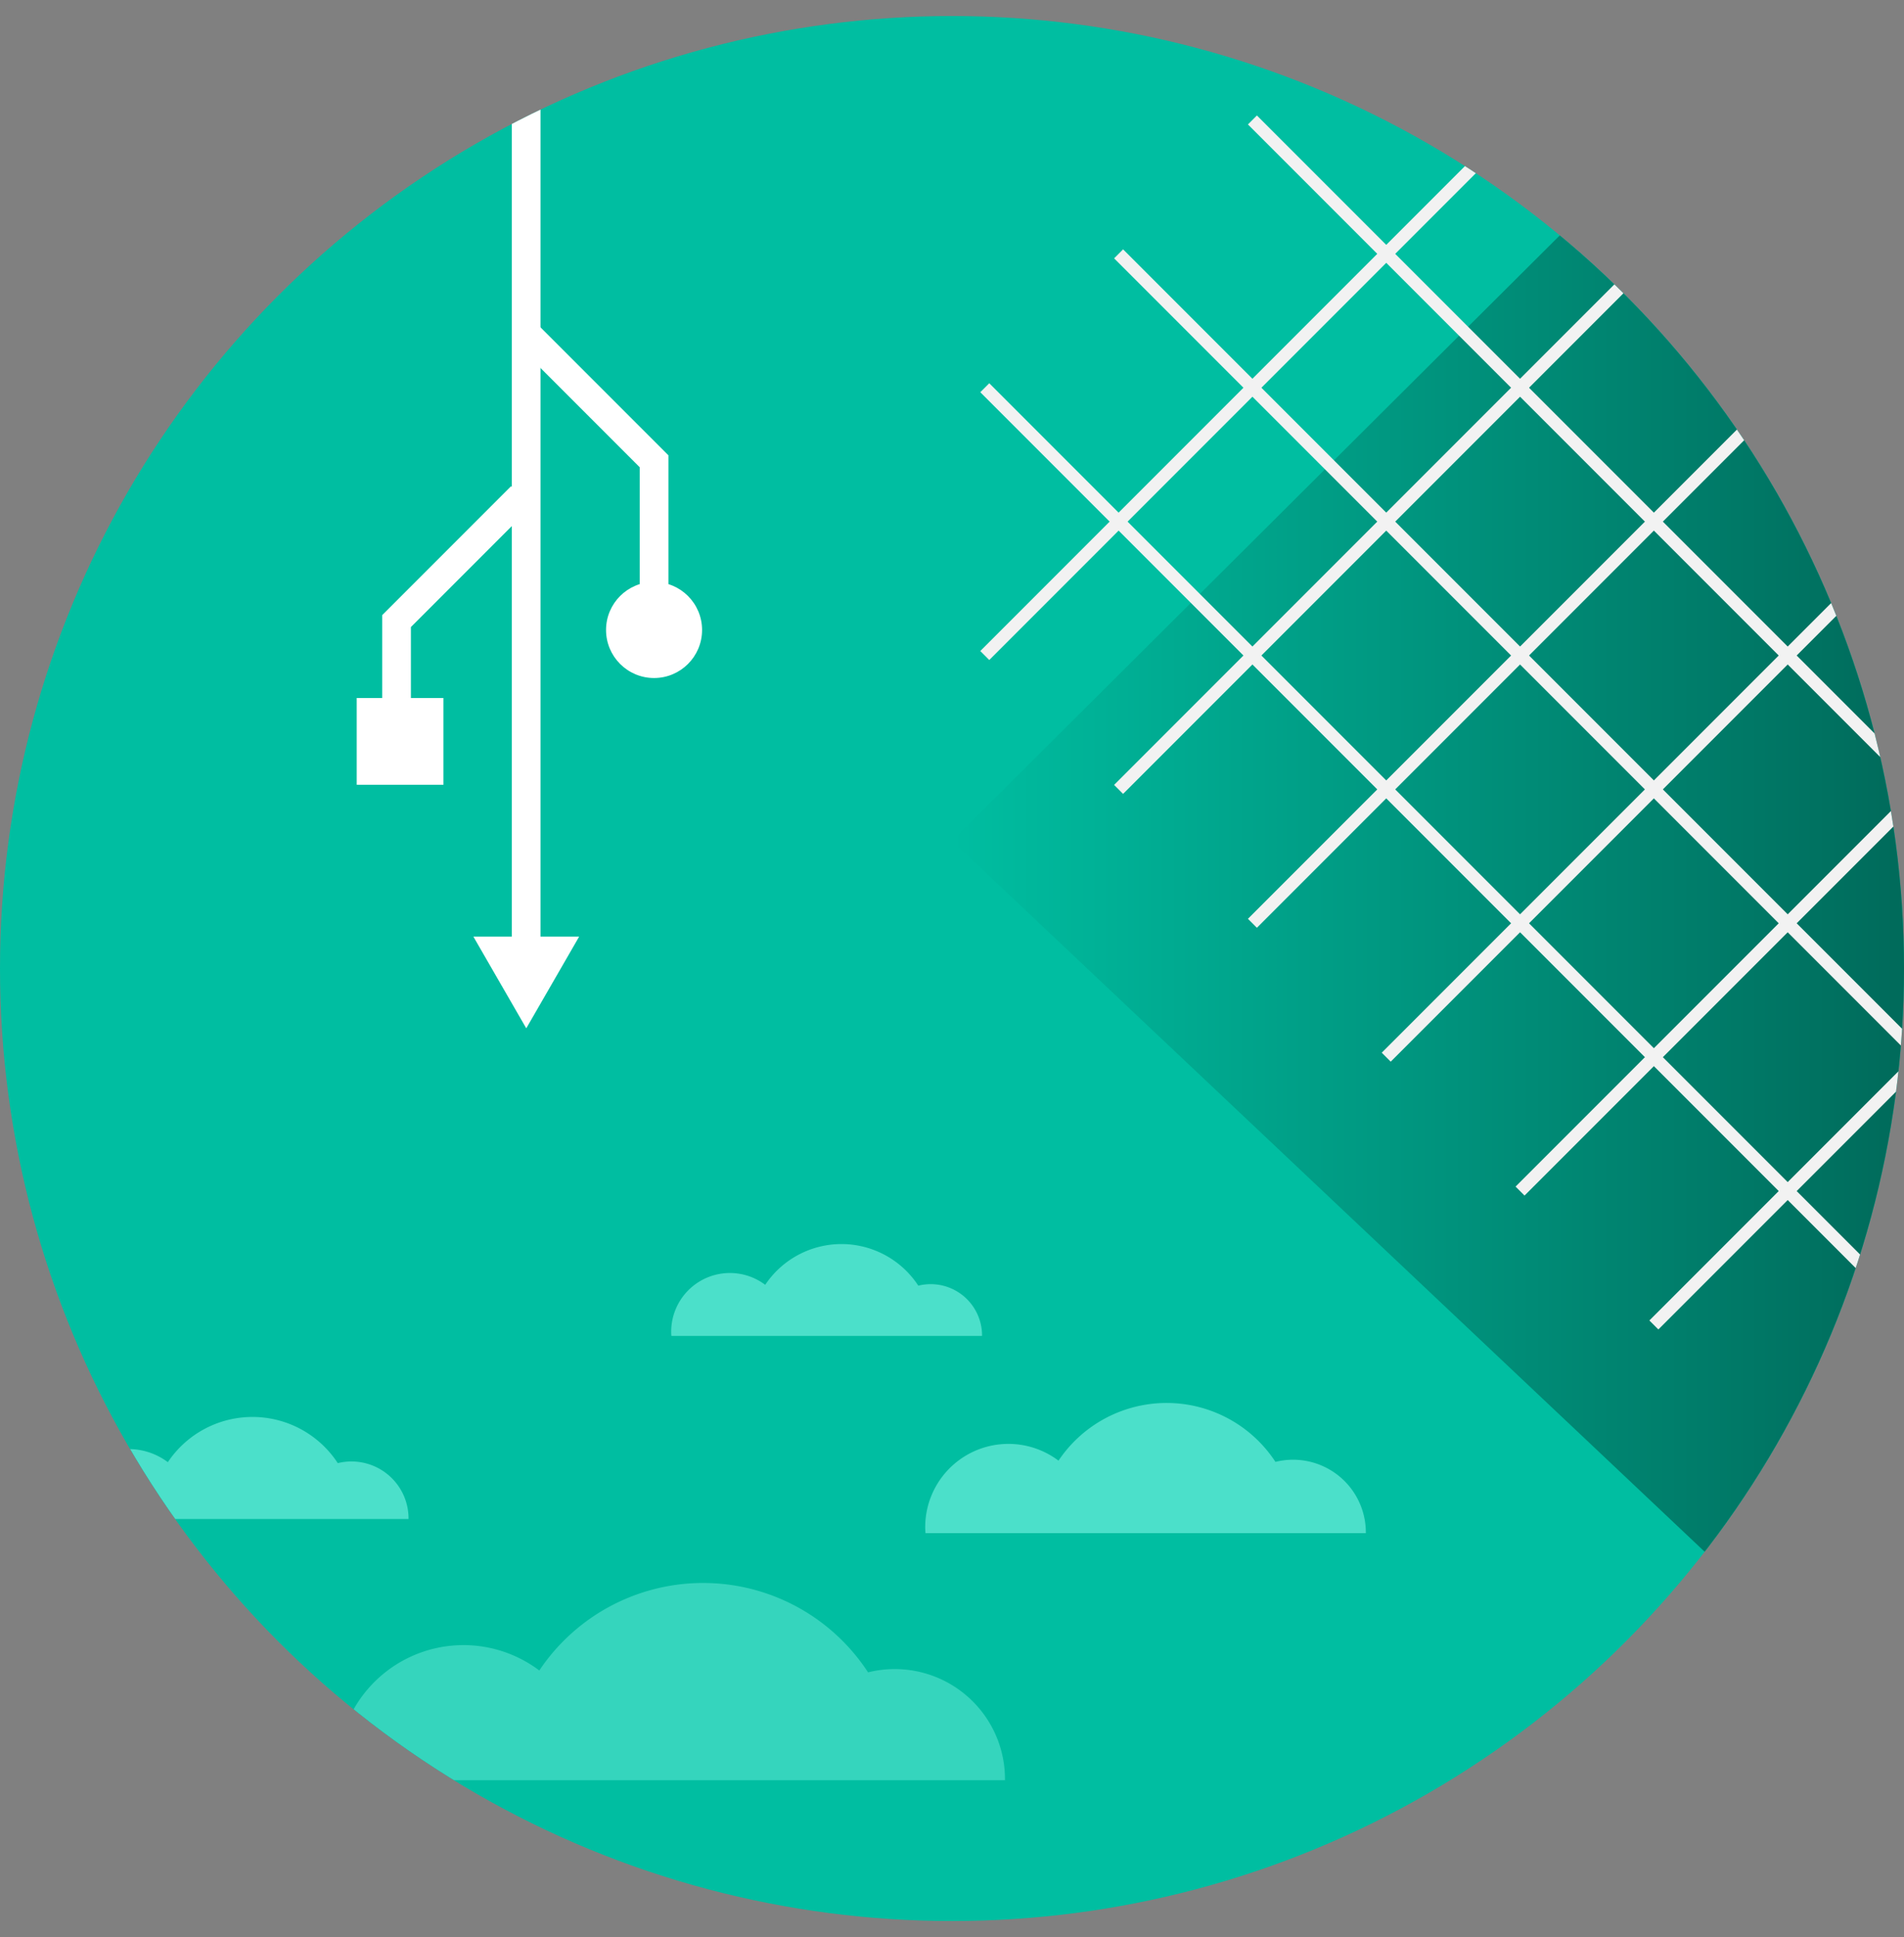 <svg viewBox="0 0 600 610.1" xmlns="http://www.w3.org/2000/svg" xmlns:xlink="http://www.w3.org/1999/xlink"><rect x="0" y="0" width="600" height="610.1" fill="#808080" stroke="none"/><clipPath id="a"><circle cx="300" cy="305.05" r="300"/></clipPath><linearGradient id="b" gradientUnits="userSpaceOnUse" x1="300" x2="810.05" y1="326.48" y2="326.48"><stop offset="0" stop-color="#00bea1"/><stop offset=".85" stop-color="#00453b"/></linearGradient><circle cx="300" cy="305.05" fill="#00bea1" r="300"/><g clip-path="url(#a)"><path d="m300 264.83 228.02-227.02 282.03 207.02-138.96 370.32z" fill="url(#b)"/><g fill="none" stroke-miterlimit="10"><g stroke="#f2f2f2" stroke-width="4"><path d="m985.05 37.78-421.7 421.7"/><path d="m942.88-4.39-421.7 421.7"/><path d="m900.71-46.56-421.7 421.7"/><path d="m858.54-88.73-421.7 421.7"/><path d="m816.37-130.9-421.7 421.7"/><path d="m774.2-173.07-421.7 421.7"/><path d="m732.03-215.24-421.7 421.7"/><path d="m310.33 122.12 421.7 421.7"/><path d="m352.5 79.95 421.7 421.7"/><path d="m394.67 37.78 421.7 421.7"/><path d="m436.84-4.39 421.7 421.7"/><path d="m479.01-46.56 421.7 421.7"/><path d="m521.18-88.73 421.7 421.7"/><path d="m563.35-130.9 421.7 421.7"/></g><path d="m165.8 304.63v-514.09" stroke="#fff" stroke-width="9.05"/></g><g fill="#fff"><path d="m112.41 219.84h27.33v27.33h-27.33z"/><path d="m165.84 323.88-16.66-28.87h33.32z"/><circle cx="206.11" cy="198.42" r="15.13"/></g><path d="m165.87 105.04 40.24 40.24v53.15" fill="none" stroke="#fff" stroke-miterlimit="10" stroke-width="9.05"/><path d="m124.96 237.94v-42.32l39.29-39.29" fill="none" stroke="#fff" stroke-miterlimit="10" stroke-width="9.05"/><g fill="#5ee9d4" opacity=".8"><path d="m314.38 547.91a34.75 34.75 0 0 0 -40.83-21.18 62.09 62.09 0 0 0 -103.6-.59 39.73 39.73 0 0 0 -63.63 31.79c0 .94.08 1.85.14 2.77h210.23a34.62 34.62 0 0 0 -2.31-12.79z" opacity=".7"/><path d="m127.55 471.83a18 18 0 0 0 -21.11-11 32.1 32.1 0 0 0 -53.55-.3 20.54 20.54 0 0 0 -32.89 16.47c0 .48 0 1 .07 1.43h108.67a17.89 17.89 0 0 0 -1.19-6.6z"/><path d="m428.88 474.44a22.93 22.93 0 0 0 -26.95-14 41 41 0 0 0 -68.37-.39 26.22 26.22 0 0 0 -42 21c0 .62.05 1.22.09 1.83h138.76a22.84 22.84 0 0 0 -1.53-8.44z"/><path d="m308.38 414.8a16.18 16.18 0 0 0 -19-9.86 28.91 28.91 0 0 0 -48.24-.27 18.5 18.5 0 0 0 -29.63 14.8c0 .44 0 .86.07 1.29h97.89a16.12 16.12 0 0 0 -1.09-5.96z"/></g></g></svg>